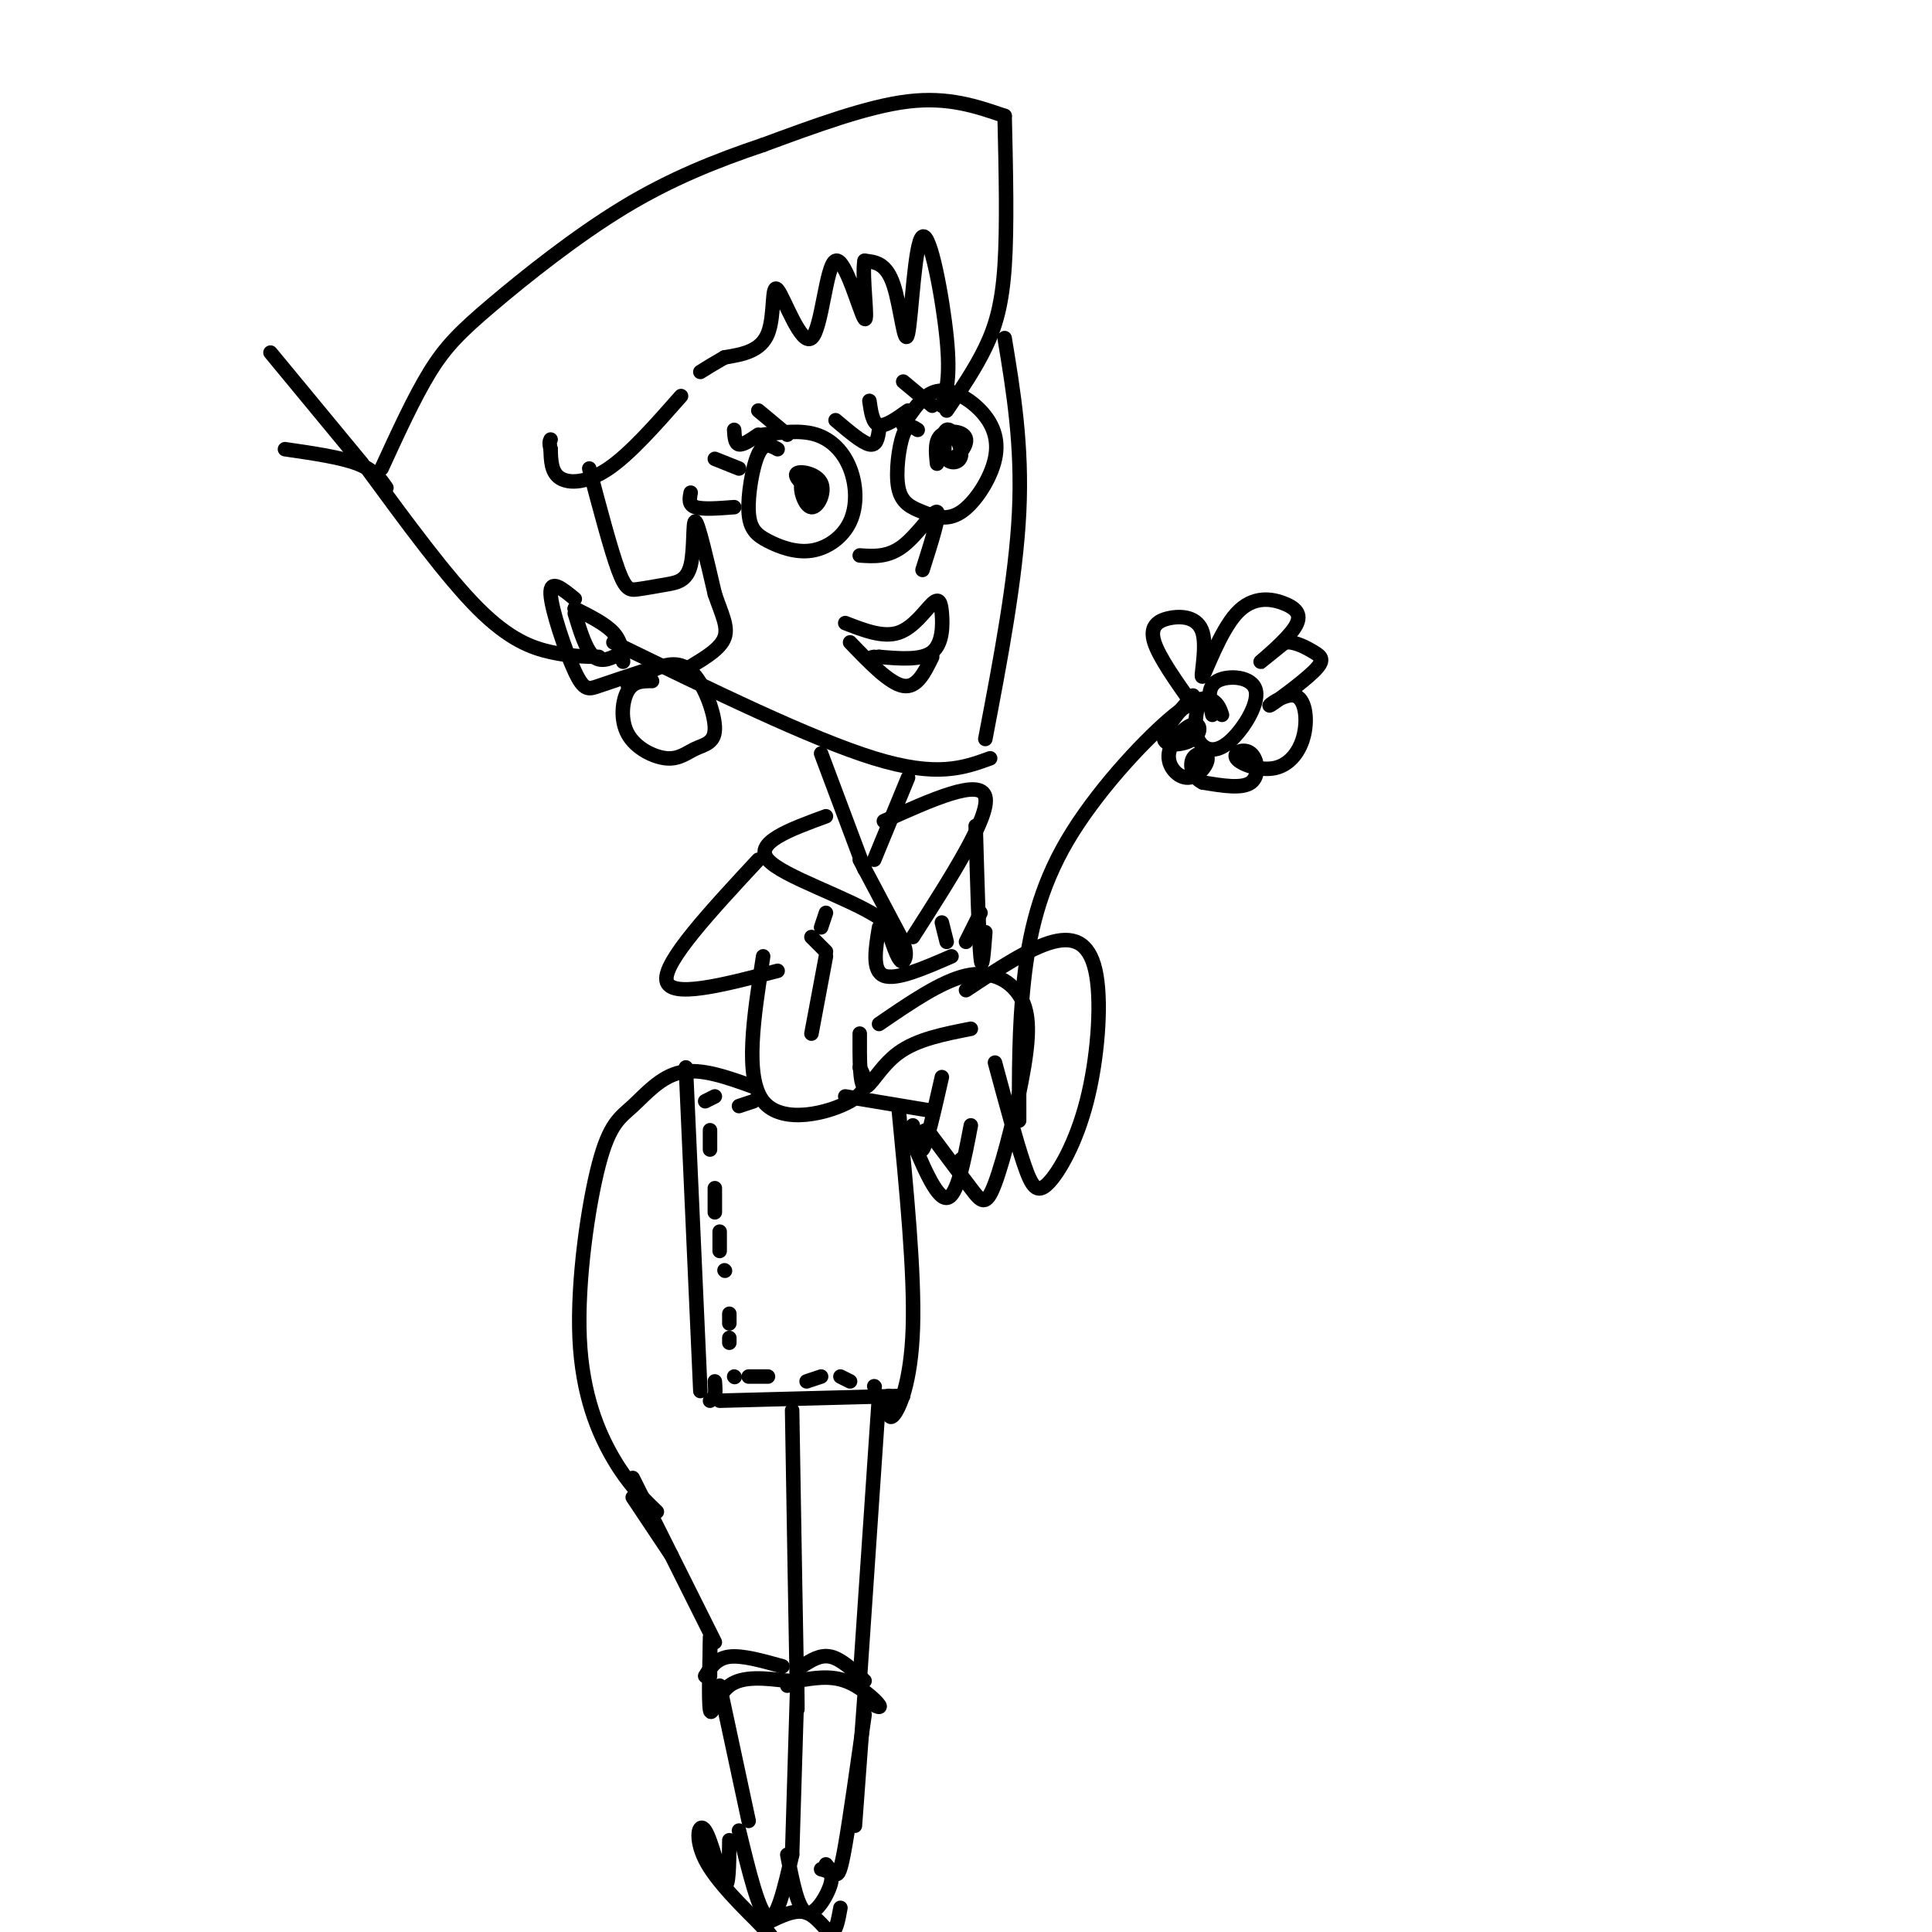 <svg viewBox='0 0 400 400' version='1.1' xmlns='http://www.w3.org/2000/svg' xmlns:xlink='http://www.w3.org/1999/xlink'><g fill='none' stroke='#000000' stroke-width='3' stroke-linecap='round' stroke-linejoin='round'><path d='M208,70c1.833,11.083 3.667,22.167 3,36c-0.667,13.833 -3.833,30.417 -7,47'/><path d='M205,157c-5.500,2.000 -11.000,4.000 -24,0c-13.000,-4.000 -33.500,-14.000 -54,-24'/><path d='M196,85c2.933,-4.289 5.867,-8.578 8,-13c2.133,-4.422 3.467,-8.978 4,-17c0.533,-8.022 0.267,-19.511 0,-31'/><path d='M208,24c-5.833,-2.000 -11.667,-4.000 -20,-3c-8.333,1.000 -19.167,5.000 -30,9'/><path d='M158,30c-9.748,3.284 -19.118,6.994 -29,13c-9.882,6.006 -20.276,14.309 -27,20c-6.724,5.691 -9.778,8.769 -13,14c-3.222,5.231 -6.611,12.616 -10,20'/><path d='M195,84c0.912,-2.861 1.825,-5.722 1,-14c-0.825,-8.278 -3.386,-21.971 -5,-21c-1.614,0.971 -2.281,16.608 -3,20c-0.719,3.392 -1.491,-5.459 -3,-10c-1.509,-4.541 -3.754,-4.770 -6,-5'/><path d='M179,54c-0.615,2.986 0.847,12.950 0,12c-0.847,-0.950 -4.003,-12.812 -6,-12c-1.997,0.812 -2.834,14.300 -5,16c-2.166,1.700 -5.660,-8.389 -7,-10c-1.340,-1.611 -0.526,5.254 -2,9c-1.474,3.746 -5.237,4.373 -9,5'/><path d='M150,74c-2.333,1.333 -3.667,2.167 -5,3'/><path d='M141,82c-5.267,5.978 -10.533,11.956 -15,15c-4.467,3.044 -8.133,3.156 -10,2c-1.867,-1.156 -1.933,-3.578 -2,-6'/><path d='M114,93c-0.333,-1.333 -0.167,-1.667 0,-2'/><path d='M122,97c2.225,8.399 4.450,16.798 6,21c1.550,4.202 2.426,4.206 4,4c1.574,-0.206 3.844,-0.622 6,-1c2.156,-0.378 4.196,-0.717 5,-4c0.804,-3.283 0.373,-9.509 1,-9c0.627,0.509 2.314,7.755 4,15'/><path d='M148,123c1.378,4.067 2.822,6.733 2,9c-0.822,2.267 -3.911,4.133 -7,6'/><path d='M135,141c-1.909,-0.009 -3.818,-0.017 -5,2c-1.182,2.017 -1.636,6.061 0,9c1.636,2.939 5.364,4.774 8,5c2.636,0.226 4.182,-1.158 6,-2c1.818,-0.842 3.910,-1.143 4,-4c0.090,-2.857 -1.822,-8.269 -4,-11c-2.178,-2.731 -4.622,-2.780 -7,-2c-2.378,0.780 -4.689,2.390 -7,4'/><path d='M119,124c-2.583,-2.125 -5.167,-4.250 -5,-1c0.167,3.250 3.083,11.875 5,16c1.917,4.125 2.833,3.750 5,3c2.167,-0.750 5.583,-1.875 9,-3'/><path d='M161,93c-1.399,-0.778 -2.798,-1.557 -4,1c-1.202,2.557 -2.206,8.448 -2,12c0.206,3.552 1.621,4.765 4,6c2.379,1.235 5.723,2.491 9,2c3.277,-0.491 6.487,-2.730 8,-6c1.513,-3.270 1.331,-7.573 0,-11c-1.331,-3.427 -3.809,-5.979 -7,-7c-3.191,-1.021 -7.096,-0.510 -11,0'/><path d='M143,102c-0.250,1.250 -0.500,2.500 1,3c1.500,0.500 4.750,0.250 8,0'/><path d='M148,95c0.000,0.000 5.000,2.000 5,2'/><path d='M152,89c0.083,1.417 0.167,2.833 1,3c0.833,0.167 2.417,-0.917 4,-2'/><path d='M157,85c0.000,0.000 6.000,5.000 6,5'/><path d='M190,89c-1.052,-0.690 -2.104,-1.381 -3,1c-0.896,2.381 -1.635,7.832 -1,11c0.635,3.168 2.643,4.052 5,5c2.357,0.948 5.063,1.961 8,0c2.938,-1.961 6.107,-6.897 7,-11c0.893,-4.103 -0.490,-7.374 -3,-10c-2.510,-2.626 -6.146,-4.607 -9,-4c-2.854,0.607 -4.927,3.804 -7,7'/><path d='M173,87c2.750,2.333 5.500,4.667 7,5c1.500,0.333 1.750,-1.333 2,-3'/><path d='M180,83c0.333,2.333 0.667,4.667 2,5c1.333,0.333 3.667,-1.333 6,-3'/><path d='M187,79c0.000,0.000 6.000,5.000 6,5'/><path d='M196,89c-0.419,2.441 -0.839,4.882 0,6c0.839,1.118 2.935,0.912 3,-1c0.065,-1.912 -1.903,-5.529 -3,-5c-1.097,0.529 -1.325,5.204 0,6c1.325,0.796 4.203,-2.286 4,-4c-0.203,-1.714 -3.487,-2.061 -5,-1c-1.513,1.061 -1.257,3.531 -1,6'/><path d='M166,102c1.640,-0.659 3.280,-1.318 3,-2c-0.280,-0.682 -2.481,-1.387 -3,0c-0.519,1.387 0.644,4.867 2,5c1.356,0.133 2.903,-3.079 2,-5c-0.903,-1.921 -4.258,-2.549 -5,-2c-0.742,0.549 1.129,2.274 3,4'/><path d='M178,115c2.956,0.200 5.911,0.400 9,-2c3.089,-2.400 6.311,-7.400 7,-7c0.689,0.400 -1.156,6.200 -3,12'/><path d='M175,129c3.915,1.523 7.831,3.046 11,2c3.169,-1.046 5.592,-4.662 7,-6c1.408,-1.338 1.802,-0.399 2,2c0.198,2.399 0.199,6.257 -2,8c-2.199,1.743 -6.600,1.372 -11,1'/><path d='M182,136c-2.000,0.167 -1.500,0.083 -1,0'/><path d='M176,133c4.083,4.250 8.167,8.500 11,9c2.833,0.500 4.417,-2.750 6,-6'/><path d='M170,156c0.000,0.000 9.000,24.000 9,24'/><path d='M188,161c0.000,0.000 -7.000,17.000 -7,17'/><path d='M171,169c-7.506,2.750 -15.012,5.500 -12,9c3.012,3.500 16.542,7.750 23,12c6.458,4.250 5.845,8.500 5,9c-0.845,0.500 -1.923,-2.750 -3,-6'/><path d='M183,170c10.000,-4.500 20.000,-9.000 21,-5c1.000,4.000 -7.000,16.500 -15,29'/><path d='M178,178c0.000,0.000 9.000,17.000 9,17'/><path d='M157,178c-9.833,10.583 -19.667,21.167 -19,25c0.667,3.833 11.833,0.917 23,-2'/><path d='M158,198c-1.956,12.511 -3.911,25.022 0,30c3.911,4.978 13.689,2.422 18,0c4.311,-2.422 3.156,-4.711 2,-7'/><path d='M171,189c0.000,0.000 -1.000,3.000 -1,3'/><path d='M168,194c0.000,0.000 3.000,3.000 3,3'/><path d='M171,198c0.000,0.000 -3.000,16.000 -3,16'/><path d='M156,225c-5.376,-1.940 -10.752,-3.880 -15,-3c-4.248,0.880 -7.368,4.581 -10,7c-2.632,2.419 -4.778,3.556 -7,12c-2.222,8.444 -4.521,24.197 -4,36c0.521,11.803 3.863,19.658 7,25c3.137,5.342 6.068,8.171 9,11'/><path d='M131,306c0.000,0.000 17.000,34.000 17,34'/><path d='M164,292c0.417,24.667 0.833,49.333 1,58c0.167,8.667 0.083,1.333 0,-6'/><path d='M182,289c0.000,0.000 -4.000,59.000 -4,59'/><path d='M149,290c0.000,0.000 38.000,-1.000 38,-1'/><path d='M186,229c1.689,17.333 3.378,34.667 3,46c-0.378,11.333 -2.822,16.667 -4,18c-1.178,1.333 -1.089,-1.333 -1,-4'/><path d='M147,290c0.000,0.000 1.000,-1.000 1,-1'/><path d='M148,289c0.167,-0.667 0.083,-1.833 0,-3'/><path d='M142,221c0.000,0.000 3.000,67.000 3,67'/><path d='M147,339c0.000,0.000 0.000,8.000 0,8'/><path d='M147,344c0.048,-2.881 0.095,-5.762 0,-3c-0.095,2.762 -0.333,11.167 0,13c0.333,1.833 1.238,-2.905 4,-5c2.762,-2.095 7.381,-1.548 12,-1'/><path d='M163,348c2.000,0.000 1.000,0.500 0,1'/><path d='M165,348c3.378,-0.578 6.756,-1.156 10,0c3.244,1.156 6.356,4.044 7,5c0.644,0.956 -1.178,-0.022 -3,-1'/><path d='M149,349c0.000,0.000 6.000,28.000 6,28'/><path d='M179,351c0.000,0.000 -2.000,27.000 -2,27'/><path d='M179,355c-1.511,10.689 -3.022,21.378 -4,27c-0.978,5.622 -1.422,6.178 -2,6c-0.578,-0.178 -1.289,-1.089 -2,-2'/><path d='M165,351c0.000,0.000 -1.000,33.000 -1,33'/><path d='M153,379c2.083,8.583 4.167,17.167 6,18c1.833,0.833 3.417,-6.083 5,-13'/><path d='M170,387c1.311,0.333 2.622,0.667 2,3c-0.622,2.333 -3.178,6.667 -5,6c-1.822,-0.667 -2.911,-6.333 -4,-12'/><path d='M151,381c-0.048,5.137 -0.095,10.274 -1,9c-0.905,-1.274 -2.667,-8.958 -4,-11c-1.333,-2.042 -2.238,1.560 0,6c2.238,4.440 7.619,9.720 13,15'/><path d='M159,400c1.833,2.167 -0.083,0.083 -2,-2'/><path d='M159,398c2.867,-1.400 5.733,-2.800 8,-2c2.267,0.800 3.933,3.800 5,4c1.067,0.200 1.533,-2.400 2,-5'/><path d='M175,227c0.000,0.000 18.000,3.000 18,3'/><path d='M178,214c-0.022,5.311 -0.044,10.622 1,11c1.044,0.378 3.156,-4.178 7,-7c3.844,-2.822 9.422,-3.911 15,-5'/><path d='M182,212c6.434,-4.412 12.868,-8.824 18,-10c5.132,-1.176 8.961,0.884 11,4c2.039,3.116 2.289,7.289 1,15c-1.289,7.711 -4.116,18.961 -6,24c-1.884,5.039 -2.824,3.868 -5,1c-2.176,-2.868 -5.588,-7.434 -9,-12'/><path d='M192,234c-1.800,-0.311 -1.800,4.911 -1,4c0.800,-0.911 2.400,-7.956 4,-15'/><path d='M200,205c6.585,-4.368 13.169,-8.736 18,-10c4.831,-1.264 7.908,0.576 9,7c1.092,6.424 0.200,17.433 -2,26c-2.200,8.567 -5.708,14.691 -8,17c-2.292,2.309 -3.369,0.803 -5,-4c-1.631,-4.803 -3.815,-12.901 -6,-21'/><path d='M202,171c0.333,11.667 0.667,23.333 1,27c0.333,3.667 0.667,-0.667 1,-5'/><path d='M203,189c0.000,0.000 -3.000,6.000 -3,6'/><path d='M76,97c8.267,11.267 16.533,22.533 23,29c6.467,6.467 11.133,8.133 15,9c3.867,0.867 6.933,0.933 10,1'/><path d='M56,73c0.000,0.000 19.000,23.000 19,23'/><path d='M59,93c5.750,0.833 11.500,1.667 15,3c3.500,1.333 4.750,3.167 6,5'/><path d='M119,127c1.167,3.833 2.333,7.667 4,9c1.667,1.333 3.833,0.167 6,-1'/><path d='M119,126c0.000,0.000 0.100,0.100 0.1,0.1'/><path d='M119,126c3.167,1.583 6.333,3.167 8,5c1.667,1.833 1.833,3.917 2,6'/><path d='M182,192c-0.750,4.500 -1.500,9.000 1,10c2.500,1.000 8.250,-1.500 14,-4'/><path d='M195,191c0.000,0.000 1.000,4.000 1,4'/><path d='M189,234c0.000,0.000 0.000,-1.000 0,-1'/><path d='M188,234c2.917,7.083 5.833,14.167 8,14c2.167,-0.167 3.583,-7.583 5,-15'/><path d='M199,240c0.000,0.000 0.100,0.100 0.1,0.1'/><path d='M211,232c-0.029,-9.694 -0.057,-19.388 1,-29c1.057,-9.612 3.201,-19.144 9,-29c5.799,-9.856 15.254,-20.038 21,-25c5.746,-4.962 7.785,-4.703 9,-4c1.215,0.703 1.608,1.852 2,3'/><path d='M248,146c-0.435,2.539 -0.871,5.078 0,7c0.871,1.922 3.048,3.226 6,1c2.952,-2.226 6.679,-7.984 6,-11c-0.679,-3.016 -5.766,-3.290 -8,-2c-2.234,1.290 -1.617,4.145 -1,7'/><path d='M247,146c-3.498,-4.937 -6.997,-9.874 -8,-13c-1.003,-3.126 0.489,-4.441 3,-5c2.511,-0.559 6.040,-0.363 7,3c0.960,3.363 -0.648,9.893 0,9c0.648,-0.893 3.552,-9.209 7,-13c3.448,-3.791 7.440,-3.057 10,-2c2.560,1.057 3.689,2.439 2,5c-1.689,2.561 -6.197,6.303 -7,7c-0.803,0.697 2.098,-1.652 5,-4'/><path d='M266,133c1.968,-0.279 4.387,1.024 6,2c1.613,0.976 2.418,1.627 0,4c-2.418,2.373 -8.060,6.470 -9,7c-0.940,0.530 2.823,-2.505 5,-2c2.177,0.505 2.769,4.550 2,8c-0.769,3.450 -2.899,6.306 -6,7c-3.101,0.694 -7.171,-0.773 -8,-2c-0.829,-1.227 1.585,-2.215 3,-1c1.415,1.215 1.833,4.633 0,6c-1.833,1.367 -5.916,0.684 -10,0'/><path d='M249,162c-2.224,-1.053 -2.786,-3.687 -2,-5c0.786,-1.313 2.918,-1.305 3,0c0.082,1.305 -1.885,3.908 -4,4c-2.115,0.092 -4.376,-2.326 -4,-5c0.376,-2.674 3.389,-5.603 5,-6c1.611,-0.397 1.818,1.739 0,3c-1.818,1.261 -5.662,1.646 -6,0c-0.338,-1.646 2.831,-5.323 6,-9'/><path d='M131,310c0.000,0.000 8.000,12.000 8,12'/><path d='M146,347c1.167,-1.833 2.333,-3.667 5,-4c2.667,-0.333 6.833,0.833 11,2'/><path d='M166,345c1.917,-1.250 3.833,-2.500 6,-2c2.167,0.500 4.583,2.750 7,5'/><path d='M147,234c0.000,0.000 0.000,4.000 0,4'/><path d='M148,246c0.000,0.000 0.000,5.000 0,5'/><path d='M149,255c0.000,0.000 0.000,4.000 0,4'/><path d='M150,263c0.000,0.000 0.100,0.100 0.1,0.1'/><path d='M151,272c0.000,0.000 0.000,2.000 0,2'/><path d='M151,277c0.000,0.000 0.000,1.000 0,1'/><path d='M152,285c0.000,0.000 0.100,0.100 0.1,0.1'/><path d='M155,285c0.000,0.000 4.000,0.000 4,0'/><path d='M167,286c0.000,0.000 3.000,-1.000 3,-1'/><path d='M174,285c0.000,0.000 2.000,1.000 2,1'/><path d='M181,287c0.000,0.000 0.100,0.100 0.1,0.1'/><path d='M146,228c0.000,0.000 2.000,-1.000 2,-1'/><path d='M153,229c0.000,0.000 3.000,-1.000 3,-1'/></g>
</svg>